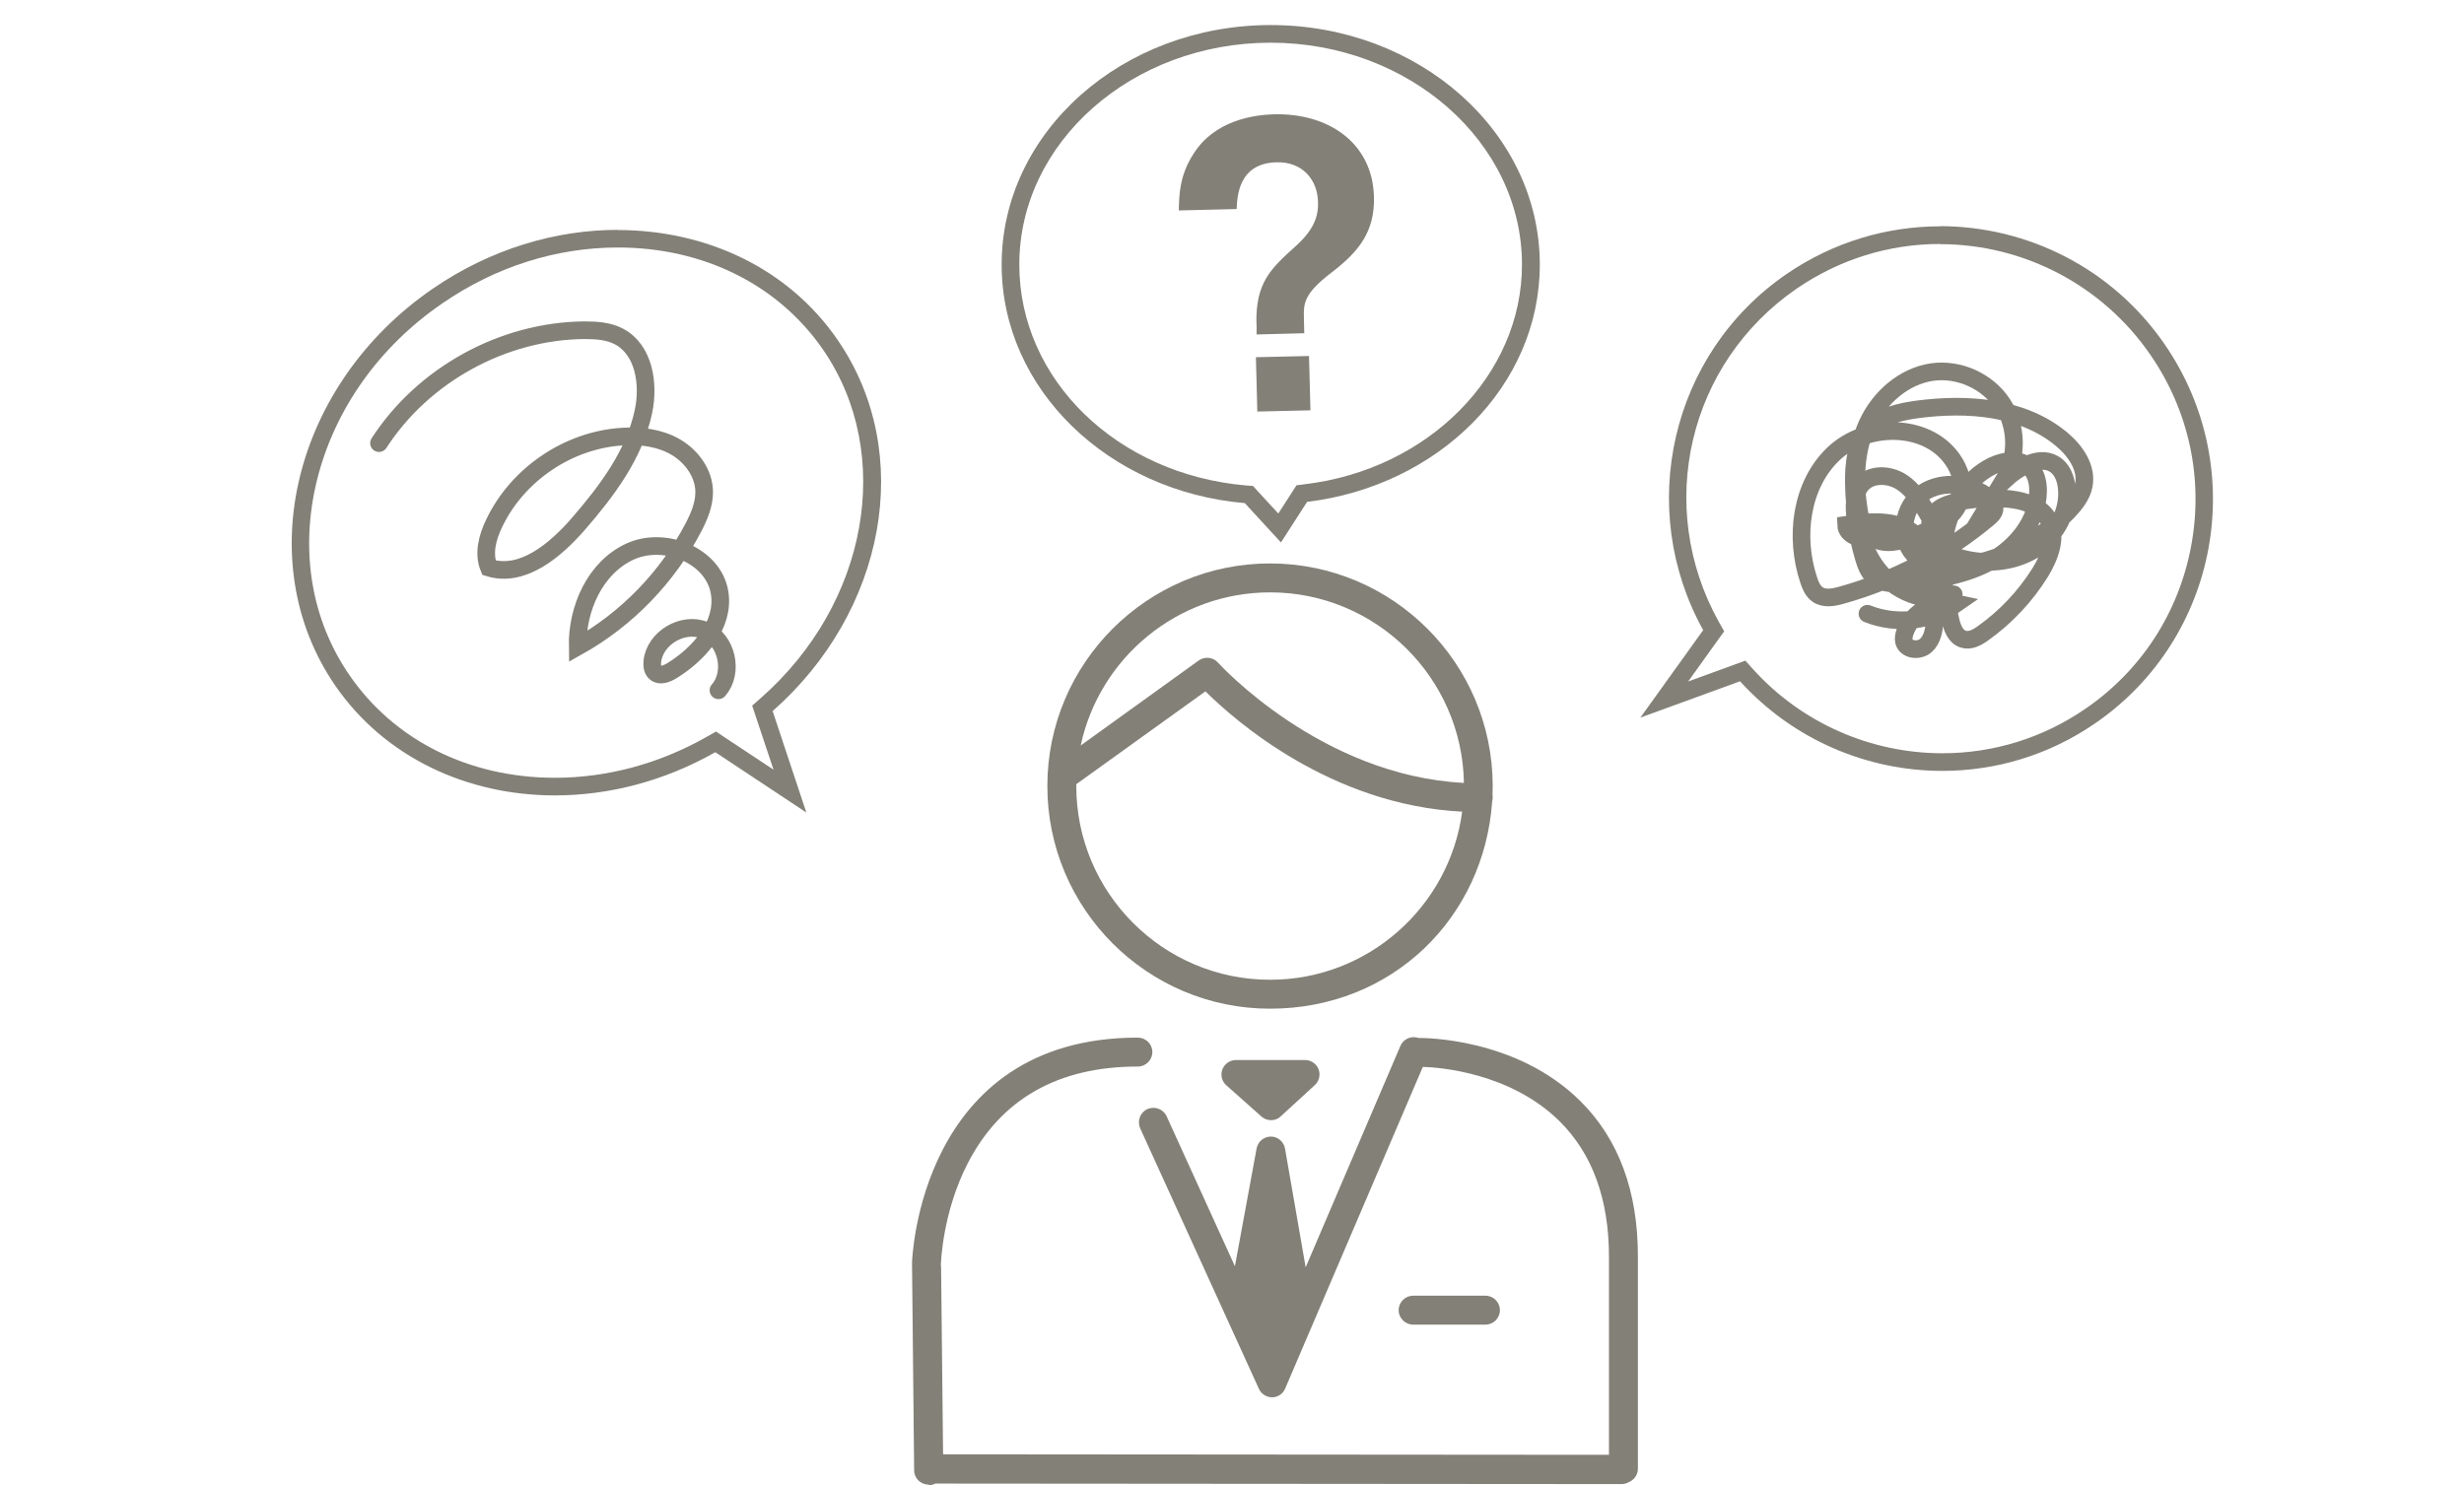 <?xml version="1.0" encoding="UTF-8"?>
<svg id="_レイヤー_2" data-name="レイヤー 2" xmlns="http://www.w3.org/2000/svg" width="139.65" height="84.19" viewBox="0 0 139.65 84.19">
  <defs>
    <style>
      .cls-1, .cls-2 {
        fill: none;
      }

      .cls-3 {
        fill: #838077;
      }

      .cls-2 {
        stroke: #838077;
        stroke-linecap: round;
        stroke-miterlimit: 10;
      }
    </style>
  </defs>
  <g id="_レイヤー_1-2" data-name="レイヤー 1">
    <g>
      <path class="cls-3" d="M71.98,31.94c-6.96,0-12.62,5.66-12.62,12.62s5.66,12.62,12.62,12.62,12.14-5.19,12.59-11.75c.02-.07,.03-.14,.03-.22,0-.05,0-.09-.01-.13,0-.17,.01-.35,.01-.52,0-6.96-5.66-12.62-12.62-12.62Zm0,23.6c-6.06,0-10.98-4.93-10.98-10.98,0-.04,0-.07,0-.11,0,0,.01,0,.02-.01l7.3-5.25c1.65,1.64,7.1,6.45,14.55,6.82-.71,5.37-5.32,9.53-10.88,9.53Zm-2.95-17.98c-.28-.31-.75-.36-1.09-.12l-6.69,4.82c1.06-4.96,5.47-8.68,10.74-8.68,5.99,0,10.88,4.83,10.98,10.8-8.11-.41-13.87-6.74-13.93-6.81Z"/>
      <path class="cls-3" d="M84.19,75.09h0c.45,0,.82-.37,.82-.82,0-.45-.37-.82-.82-.82h-4.1s0,0,0,0c-.45,0-.82,.37-.82,.82,0,.45,.37,.82,.82,.82h4.1Z"/>
      <path class="cls-3" d="M52.65,84.19h0c.13,0,.25-.03,.36-.09l38.9,.03h0c.14,0,.27-.04,.38-.1,.31-.12,.54-.41,.54-.77v-12c.01-3.72-1.09-6.7-3.28-8.86-3.63-3.59-8.89-3.56-9.12-3.56-.01,0-.03,0-.04,0-.4-.14-.85,.05-1.02,.45l-5.37,12.55c-.23-1.34-.6-3.44-1.17-6.73-.07-.39-.41-.68-.8-.68h0c-.4,0-.73,.28-.81,.67l-1.23,6.68-3.87-8.5c-.19-.41-.67-.59-1.09-.41-.41,.19-.59,.67-.41,1.09l6.73,14.77c.13,.29,.43,.48,.75,.48h0c.32,0,.62-.2,.74-.5l7.8-18.23c.91,.02,4.96,.32,7.75,3.08,1.86,1.84,2.8,4.42,2.8,7.69v11.22s-37.74-.03-37.74-.03l-.11-10.34c0-.16,0-.32-.02-.48h.01s.08-2.89,1.52-5.68c1.88-3.64,5.12-5.48,9.63-5.48,0,0,.01,0,.01,0,.45,0,.82-.37,.82-.82,0-.46-.37-.82-.83-.82-12.39,0-12.79,12.64-12.79,12.77,0,.01,0,.02,0,.03,0,.26,.12,11.62,.12,11.73,0,.45,.37,.81,.82,.81Z"/>
      <path class="cls-3" d="M73.97,60.09h-3.92s0,0,0,0c-.34,0-.64,.21-.77,.53-.12,.32-.03,.68,.22,.9l1.99,1.77c.16,.14,.35,.21,.55,.21s.4-.07,.55-.22l1.93-1.77c.25-.23,.33-.59,.21-.9-.12-.31-.43-.52-.76-.52Z"/>
    </g>
    <path class="cls-3" d="M71.21,18.38c-.06-2.32,.79-3.13,2.15-4.36,1.09-.96,1.37-1.73,1.34-2.58-.03-1.23-.86-2.28-2.35-2.24-2.19,.05-2.23,2-2.26,2.65l-3.28,.08c.02-.89,.04-1.97,.82-3.19,1.2-1.93,3.45-2.23,4.57-2.26,3.08-.08,5.6,1.61,5.67,4.69,.05,1.94-.84,3.08-2.38,4.26-1.6,1.22-1.61,1.76-1.59,2.61l.02,.85-2.7,.07v-.56Zm2.98,1.8l.08,3.08-3.01,.07-.08-3.08,3.01-.07Z"/>
    <path class="cls-2" d="M21.48,25.12c2.5-3.87,7.02-6.36,11.63-6.4,.68,0,1.38,.04,1.98,.36,1.41,.75,1.71,2.68,1.38,4.24-.51,2.44-2.07,4.51-3.7,6.39-1.31,1.5-3.16,3.06-5.06,2.47-.33-.81-.08-1.74,.3-2.52,1.32-2.77,4.2-4.72,7.26-4.91,1.05-.07,2.14,.07,3.04,.6s1.6,1.5,1.6,2.55c0,.7-.28,1.36-.6,1.98-1.47,2.83-3.78,5.22-6.57,6.78-.04-2.17,.99-4.48,2.96-5.39s4.77,.22,5.09,2.36c.27,1.8-1.16,3.44-2.71,4.39-.28,.17-.66,.33-.92,.12-.18-.14-.21-.4-.19-.63,.13-1.34,1.75-2.3,2.99-1.77s1.65,2.38,.76,3.39"/>
    <path class="cls-2" d="M110.73,33.69c-1.54,.65-3.4-.17-4.38-1.51s-1.25-3.08-1.28-4.75c-.02-1.11,.1-2.32,.86-3.13,.68-.72,1.73-.95,2.72-1.09,2.86-.38,6.01-.15,8.22,1.71,.77,.65,1.43,1.61,1.23,2.6-.11,.57-.5,1.06-.9,1.48-1.55,1.61-3.64,2.7-5.85,3.05-.93,.15-1.97,.14-2.7-.45-1.04-.85-.9-2.67,.14-3.52s2.65-.76,3.76,0c.28,.19,.55,.48,.49,.81-.04,.21-.22,.37-.39,.51-2.41,2.01-5.26,3.5-8.28,4.34-.46,.13-.98,.23-1.37-.05-.26-.19-.39-.5-.49-.81-.81-2.43-.45-5.37,1.39-7.14s5.27-1.8,6.75,.29c.45,.63,.7,1.45,.49,2.19-.32,1.18-1.59,1.79-2.74,2.21-.73,.27-1.6,.5-2.25,.06-.53-.36-.72-1.04-.81-1.67-.25-1.61-.18-3.32,.5-4.8s2.06-2.7,3.67-2.93c1.52-.21,3.13,.51,3.98,1.8s.87,3.05,.07,4.36c.85-.78,2.15-1.57,3.03-.82,.31,.27,.47,.69,.53,1.1,.2,1.37-.55,2.79-1.71,3.55s-2.65,.93-4,.63c-.59-.13-1.19-.36-1.6-.81s-.58-1.15-.27-1.67c.3-.5,.91-.69,1.48-.8,.81-.15,1.63-.21,2.45-.17,1.01,.04,2.15,.32,2.64,1.21,.51,.93,.07,2.1-.49,3-.84,1.34-1.94,2.51-3.22,3.42-.33,.24-.74,.47-1.13,.34-.46-.14-.64-.68-.74-1.15-.36-1.58-.6-3.23-.29-4.82s1.23-3.14,2.68-3.85c.68-.33,1.59-.43,2.14,.1,.35,.34,.46,.87,.45,1.36-.03,1.65-1.2,3.11-2.64,3.92s-3.11,1.07-4.74,1.25c-.67,.07-1.42,.1-1.92-.34-.32-.28-.47-.71-.59-1.12-.21-.71-.36-1.44-.46-2.17-.09-.68-.1-1.44,.35-1.96,.55-.62,1.58-.57,2.27-.12s1.13,1.19,1.54,1.91c.16,.27,.31,.61,.16,.88-.14,.25-.46,.31-.74,.34-.9,.1-1.8,.13-2.7,.12-.6-.01-1.39-.22-1.41-.83,1.46-.23,3.21-.35,4.14,.8,.34,.42,.51,.94,.63,1.47,.24,1.05,.33,2.13,.25,3.21-.04,.5-.13,1.04-.51,1.37s-1.11,.25-1.23-.24c-.04-.17,0-.35,.05-.51,.4-1.17,1.74-1.92,2.94-1.65-1.45,1.02-3.42,1.25-5.06,.59"/>
    <path class="cls-3" d="M72.01,2.42c7.85,0,14.25,5.65,14.25,12.58,0,6.25-5.29,11.61-12.31,12.45l-.47,.06-.25,.39-.78,1.21-1.17-1.27-.26-.29-.39-.03c-7.33-.63-12.86-6.01-12.86-12.52,0-6.94,6.39-12.58,14.25-12.58m0-1c-8.42,0-15.25,6.08-15.25,13.58,0,7.06,6.05,12.86,13.78,13.52l2.05,2.23,1.48-2.3c7.44-.9,13.19-6.57,13.19-13.45,0-7.5-6.83-13.58-15.25-13.58h0Z"/>
    <path class="cls-3" d="M35.02,14.03c4.86,0,9.11,2.12,11.64,5.81,4.05,5.9,2.54,14.38-3.53,19.72l-.5,.44,.21,.63,1,3-2.75-1.82-.51-.34-.53,.3c-2.67,1.52-5.64,2.32-8.6,2.32-4.86,0-9.1-2.12-11.64-5.81-2.17-3.15-2.82-7.07-1.85-11.04,.99-4.01,3.51-7.58,7.12-10.05,3.01-2.07,6.45-3.16,9.94-3.16m0-1c-3.54,0-7.23,1.09-10.5,3.34-7.87,5.41-10.34,15.47-5.53,22.48,2.81,4.09,7.49,6.24,12.46,6.24,3.04,0,6.19-.8,9.09-2.45l5.16,3.42-1.91-5.75c6.38-5.62,8.11-14.6,3.69-21.03-2.81-4.1-7.49-6.24-12.47-6.24h0Z"/>
    <path class="cls-3" d="M109.95,13.84c4.77,0,9.23,2.35,11.93,6.28,2.19,3.18,3.01,7.02,2.31,10.81-.7,3.79-2.83,7.08-6,9.25-2.4,1.65-5.2,2.52-8.1,2.52-4.08,0-7.99-1.73-10.72-4.75l-.45-.5-.63,.23-2.61,.95,1.67-2.33,.37-.51-.31-.55c-3.63-6.54-1.73-14.65,4.42-18.88,2.41-1.65,5.21-2.53,8.12-2.53m0-1c-3,0-6.03,.88-8.69,2.7-6.6,4.53-8.55,13.31-4.73,20.19l-3.56,4.96,5.65-2.06c3,3.31,7.2,5.08,11.46,5.08,2.99,0,6.02-.87,8.67-2.7,7.01-4.82,8.78-14.42,3.95-21.46-3-4.37-7.84-6.72-12.76-6.72h0Z"/>
    <rect class="cls-1" width="139.65" height="84.19"/>
  </g>
</svg>